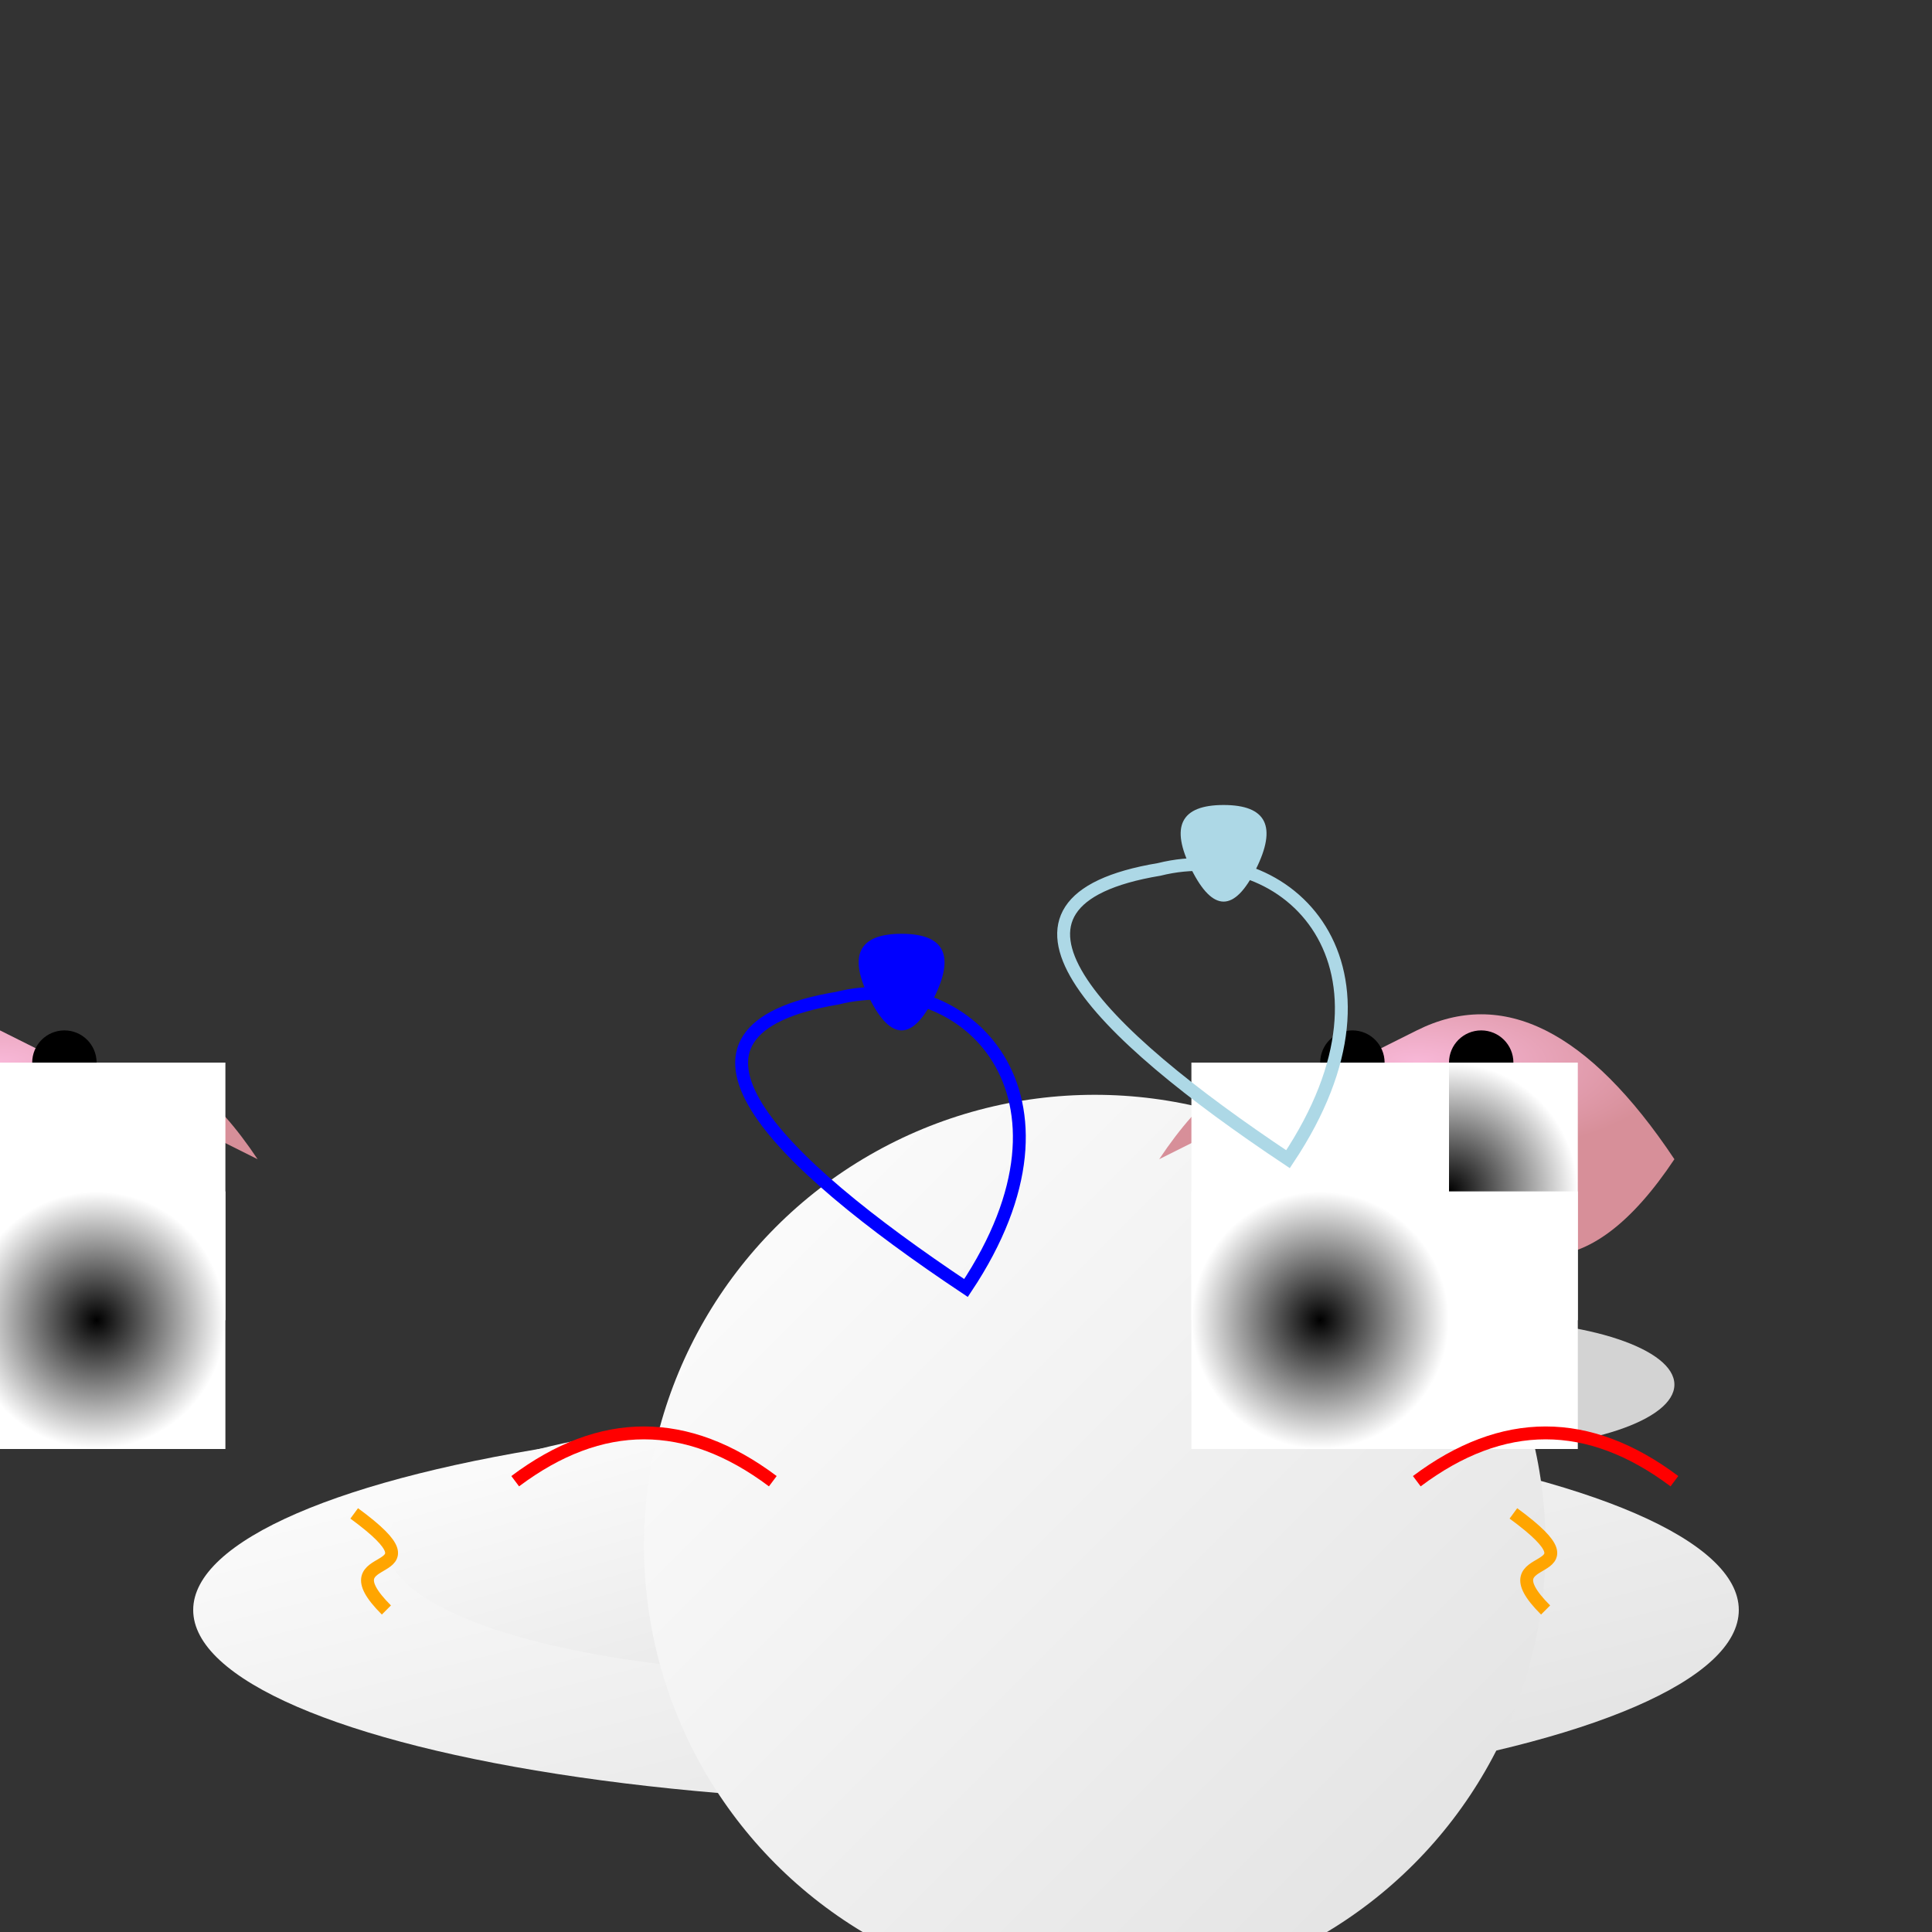 <svg viewBox="0 0 300 300" xmlns="http://www.w3.org/2000/svg">
    <rect x="0" y="0" width="300" height="300" fill="#333333" stroke="none"/>
    <defs>
        <linearGradient id="cloudGradient" x1="0%" y1="0%" x2="100%" y2="100%">
            <stop offset="0%" style="stop-color:#ffffff; stop-opacity:1" />
            <stop offset="100%" style="stop-color:#e0e0e0; stop-opacity:1" />
        </linearGradient>
        <radialGradient id="catGradient" cx="50%" cy="50%" r="50%" fx="50%" fy="50%">
            <stop offset="0%" style="stop-color:#f8b8d8; stop-opacity:1" />
            <stop offset="100%" style="stop-color:#d78f99; stop-opacity:1" />
        </radialGradient>
        <radialGradient id="chessboardGradient" cx="50%" cy="50%" r="50%" fx="50%" fy="50%">
            <stop offset="0%" style="stop-color:#000000; stop-opacity:1" />
            <stop offset="100%" style="stop-color:#ffffff; stop-opacity:1" />
        </radialGradient>
    </defs>
    <g fill="none" stroke="none" stroke-width="1">
        <ellipse cx="150" cy="250" rx="120" ry="30" fill="url(#cloudGradient)" />
        <ellipse cx="130" cy="240" rx="70" ry="20" fill="url(#cloudGradient)" />
        <circle cx="170" cy="240" r="70" fill="url(#cloudGradient)" />
        <g transform="translate(40,180)">
            <path d="M0,0 Q-20,-30 -40,0 T-80,0 Q-60,-30 -40,-20 T0,0" fill="url(#catGradient)" />
            <circle cx="-50" cy="-15" r="5" fill="black" />
            <circle cx="-30" cy="-15" r="5" fill="black" />
            <path d="M-45,5 Q-50,20 -55,5" stroke="black" stroke-width="2" fill="transparent" />
            <ellipse cx="-50" cy="35" rx="30" ry="10" fill="lightgray" />
            <g fill="url(#chessboardGradient)">
                <rect x="-65" y="-15" width="40" height="40" />
                <rect x="-45" y="-15" width="40" height="40" fill="white"/>
                <rect x="-65" y="5" width="40" height="40" fill="white"/>
                <rect x="-45" y="5" width="40" height="40" />
            </g>
        </g>
        <g transform="translate(180,180) scale(-1,1)">
            <path d="M0,0 Q-20,-30 -40,0 T-80,0 Q-60,-30 -40,-20 T0,0" fill="url(#catGradient)" />
            <circle cx="-50" cy="-15" r="5" fill="black" />
            <circle cx="-30" cy="-15" r="5" fill="black" />
            <path d="M-45,5 Q-50,20 -55,5" stroke="black" stroke-width="2" fill="transparent" />
            <ellipse cx="-50" cy="35" rx="30" ry="10" fill="lightgray" />
            <g fill="url(#chessboardGradient)">
                <rect x="-65" y="-15" width="40" height="40" />
                <rect x="-45" y="-15" width="40" height="40" fill="white"/>
                <rect x="-65" y="5" width="40" height="40" fill="white"/>
                <rect x="-45" y="5" width="40" height="40" />
            </g>
        </g>
        <g transform="translate(0,0)">
            <path d="M150,200 C120,180 100,160 130,155 C150,150 170,170 150,200 Z" fill="none" stroke="blue" stroke-width="2" />
            <path d="M135,155 Q130,145 140,145 Q150,145 145,155 Q140,165 135,155 Z" fill="blue" />
            <path d="M200,180 C170,160 150,140 180,135 C200,130 220,150 200,180 Z" fill="none" stroke="lightblue" stroke-width="2" />
            <path d="M185,135 Q180,125 190,125 Q200,125 195,135 Q190,145 185,135 Z" fill="lightblue" />
        </g>
        <path d="M60,250 C50,240 70,246 55,235" stroke="orange" stroke-width="2" />
        <path d="M240,250 C230,240 250,246 235,235" stroke="orange" stroke-width="2" />
        <path d="M80,230 Q100,215 120,230" stroke="red" stroke-width="2" />
        <path d="M220,230 Q240,215 260,230" stroke="red" stroke-width="2" />
    </g>
</svg>